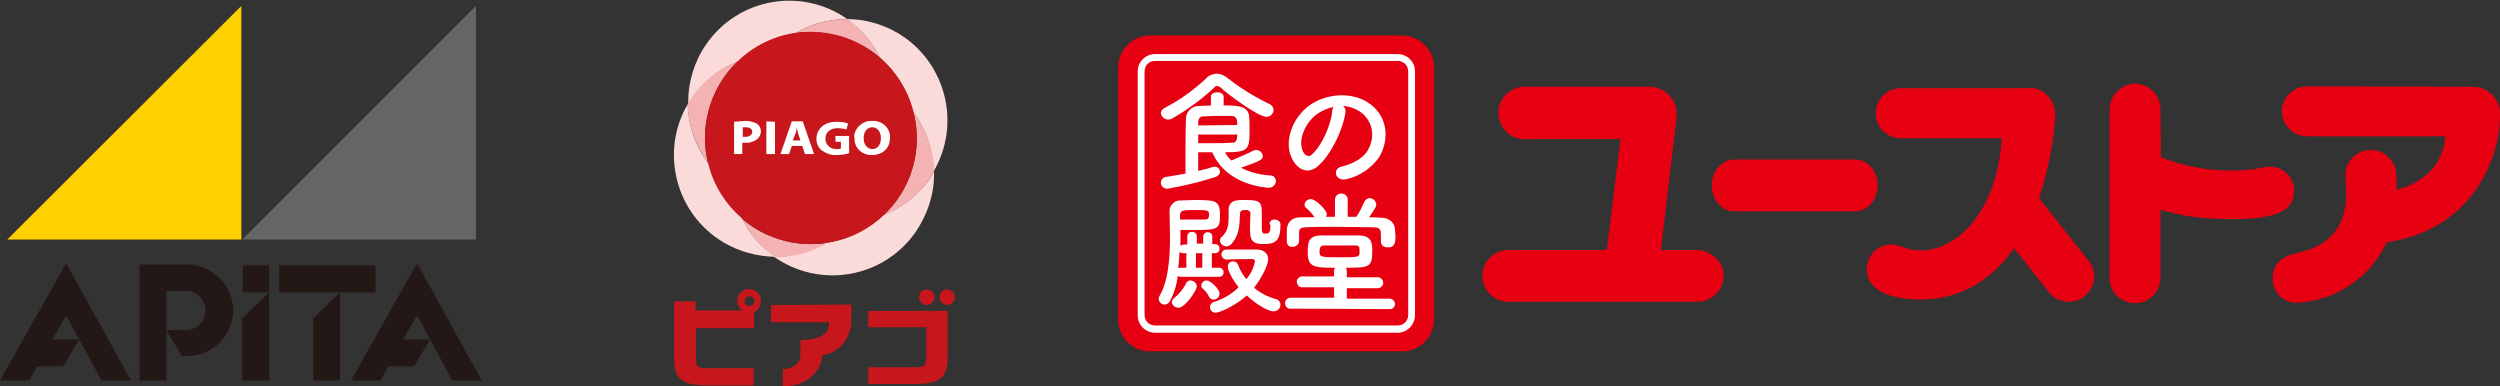 <?xml version="1.0" encoding="utf-8"?>
<!-- Generator: Adobe Illustrator 27.5.0, SVG Export Plug-In . SVG Version: 6.00 Build 0)  -->
<svg version="1.1" id="レイヤー_1" xmlns="http://www.w3.org/2000/svg" xmlns:xlink="http://www.w3.org/1999/xlink" x="0px"
	 y="0px" viewBox="0 0 550 85" style="enable-background:new 0 0 550 85;" xml:space="preserve">
<rect x="0" y="0" width="550" height="85" fill="#333333" stroke="none"/>
<style type="text/css">
	.st0{fill:#FADBDA;}
	.st1{fill:#F5B2B2;}
	.st2{fill:#C8161D;}
	.st3{fill:#FFFFFF;}
	.st4{fill:#231815;}
	.st5{fill:#666666;}
	.st6{fill:#FDD000;}
	.st7{fill:#E60012;}
</style>
<g>
	<path class="st0" d="M205.5,37.8c-2.5,4.3-6.5,7.7-11.2,9.5c-3.5,3.3-7.9,5.4-12.6,6.1c-3.4,2-7.3,3.1-11.3,3.1h-0.1
		c10.1,7.1,24,4.7,31.1-5.4c2.6-3.8,4.1-8.2,4.1-12.8C205.5,38.1,205.5,38,205.5,37.8z"/>
	<path class="st0" d="M175,7.3c3.4-2,7.3-3.1,11.3-3.1h0.1c-10.1-7.1-24-4.6-31,5.5c-2.6,3.7-4,8.2-4,12.8c0,0.1,0,0.3,0,0.4
		c2.5-4.3,6.5-7.7,11.2-9.5C165.9,10.1,170.3,8,175,7.3z"/>
	<path class="st0" d="M186.3,4.2c3.1,2.2,5.6,5.1,7.2,8.4c3.7,3.2,6.3,7.4,7.4,12.1c2.8,3.7,4.4,8.3,4.5,13
		c6.2-10.6,2.6-24.3-8-30.5C194.1,5.3,190.3,4.2,186.3,4.2L186.3,4.2z"/>
	<path class="st1" d="M155.1,30.4c0-6.4,2.6-12.6,7.3-17c-4.7,1.8-8.6,5.2-11.1,9.5c0.1,4.7,1.7,9.2,4.5,13
		C155.3,34.1,155.1,32.2,155.1,30.4z"/>
	<path class="st1" d="M201,24.8c0.4,1.8,0.7,3.7,0.7,5.6c0,6.4-2.6,12.5-7.3,16.9c4.7-1.8,8.6-5.2,11.1-9.5
		C205.4,33.1,203.8,28.6,201,24.8z"/>
	<path class="st1" d="M178.4,53.7c-5.6,0-11-2-15.2-5.6c1.7,3.4,4.2,6.3,7.3,8.5h0.1c4,0,7.9-1.1,11.3-3.1
		C180.7,53.6,179.5,53.7,178.4,53.7z"/>
	<path class="st1" d="M178.4,7.1c5.6,0,11,2,15.2,5.6c-1.7-3.4-4.1-6.3-7.2-8.5h-0.1c-4,0-7.9,1.1-11.3,3.1
		C176.1,7.1,177.2,7.1,178.4,7.1z"/>
	<path class="st2" d="M201.7,30.4c0,12.9-10.4,23.3-23.3,23.3c-12.9,0-23.3-10.4-23.3-23.3S165.5,7,178.3,7
		C191.2,7,201.7,17.5,201.7,30.4z"/>
	<path class="st0" d="M163.2,48c-3.7-3.2-6.3-7.4-7.4-12.1c-2.8-3.7-4.4-8.3-4.5-13c-6.2,10.6-2.6,24.3,8,30.5c3.4,2,7.3,3,11.2,3.1
		C167.3,54.3,164.8,51.4,163.2,48z"/>
	<path class="st3" d="M161.5,26.8L161.5,26.8v7.1l0,0h1.8l0,0v-2.5c0.2,0,0.4,0,0.6,0c0.9,0.1,1.9-0.2,2.7-0.8
		c0.5-0.4,0.8-1.1,0.8-1.7c0-0.7-0.3-1.3-0.9-1.7c-0.8-0.4-1.6-0.6-2.5-0.6C163.1,26.7,162.3,26.7,161.5,26.8z M164.1,28
		c0.9,0,1.4,0.4,1.4,1c0,0.6-0.6,1.1-1.5,1.1c-0.2,0-0.4,0-0.6,0V28C163.6,28,163.8,28,164.1,28z"/>
	<path class="st3" d="M168.6,26.7L168.6,26.7v7.2l0,0h1.9l0,0v-7.1l0,0L168.6,26.7z"/>
	<path class="st3" d="M174.2,26.7L174.2,26.7l-2.5,7.2l0,0l0,0h1.9l0,0c0,0,0.6-1.8,0.6-1.8h2.3l0.6,1.8l0,0h2l0,0l0,0l-2.5-7.2l0,0
		L174.2,26.7z M175,29.4c0.1-0.2,0.2-0.5,0.2-0.8l0.1-0.5v0.1c0.1,0.4,0.2,0.8,0.3,1.2l0.5,1.5h-1.7L175,29.4z"/>
	<path class="st3" d="M179.6,30.5c0,1,0.4,2,1.2,2.6c1,0.7,2.1,1.1,3.3,1c0.9,0,1.8-0.1,2.7-0.4l0,0v-3.8l0,0h-3l0,0v1.3l0,0h1.2
		v1.5c-0.3,0.1-0.6,0.1-0.9,0.1c-1.2,0.1-2.4-0.8-2.5-2c0-0.1,0-0.2,0-0.3c0-1.4,1-2.3,2.7-2.3c0.6,0,1.3,0.1,1.9,0.3l0,0l0,0
		l0.4-1.3l0,0c-0.7-0.3-1.5-0.4-2.3-0.4C181.5,26.7,179.7,28.2,179.6,30.5z"/>
	<path class="st3" d="M188,30.4c-0.1,2,1.5,3.6,3.4,3.7c0.1,0,0.3,0,0.4,0c2.4,0,4-1.5,4-3.8c0.1-2-1.5-3.6-3.5-3.7
		c-0.1,0-0.3,0-0.4,0c-2-0.1-3.8,1.4-4,3.4C188,30.2,188,30.3,188,30.4z M190,30.4c0-1.5,0.8-2.4,1.9-2.4c1.3,0,1.9,1.2,1.9,2.4
		c0,1.5-0.8,2.4-1.9,2.4C190.8,32.8,190,31.8,190,30.4L190,30.4z"/>
	<path class="st2" d="M202.2,65.4c0,0.9,0.8,1.7,1.7,1.7c0.9,0,1.7-0.8,1.7-1.7c0-0.9-0.8-1.7-1.7-1.7c0,0,0,0,0,0
		C203,63.6,202.2,64.4,202.2,65.4C202.2,65.4,202.2,65.4,202.2,65.4z"/>
	<path class="st2" d="M206.7,65.4c0,0.9,0.8,1.7,1.7,1.7c0.9,0,1.7-0.8,1.7-1.7c0-0.9-0.8-1.7-1.7-1.7c0,0,0,0,0,0
		C207.5,63.6,206.7,64.4,206.7,65.4C206.7,65.3,206.7,65.3,206.7,65.4z"/>
	<path class="st2" d="M191,68.3C190.9,68.3,190.9,68.3,191,68.3l0,3.7c0,0,0,0,0,0h12.8v6.4c0,2.4-0.6,2.4-2.9,2.4H191c0,0,0,0,0,0
		v3.7c0,0,0,0,0,0h9.8c6.1,0,7.7-1.3,7.7-6.2V68.4c0,0,0,0,0,0c0,0,0,0,0,0H191z"/>
	<path class="st2" d="M167.4,66.2c0-1.4-1.1-2.6-2.6-2.6c-1.4,0-2.6,1.1-2.6,2.6c0,0.8,0.4,1.6,1.1,2.1H153v-2c0,0,0,0,0,0h-4.7
		c0,0,0,0,0,0v12.3c0,4.9,1.7,6.2,7.7,6.2h9.8c0,0,0,0,0,0V81c0,0,0,0,0,0h-9.8c-2.3,0-2.9,0-2.9-2.4c0,0,0-5.9,0-6.4h12.8
		c0,0,0,0,0,0v-3.5C166.7,68.3,167.4,67.3,167.4,66.2z M164.9,67.3c-0.6,0-1.1-0.5-1.1-1.1c0.1-0.6,0.6-1.1,1.2-1c0.5,0,1,0.5,1,1
		C166,66.8,165.5,67.3,164.9,67.3L164.9,67.3z"/>
	<path class="st2" d="M169.6,67.1C169.6,67.1,169.5,67.1,169.6,67.1l0,3.8c0,0,0,0,0,0h12.8V71c0,0.9,0,3.8-6.3,3.8c0,0,0,0,0,0V78
		c0,0.7-0.3,3.1-3.9,3.2c0,0,0,0,0,0V85l0,0l0,0c7.1-0.1,8.7-5.1,8.7-6.8v-0.1h0.1c3.6-0.4,6.3-3.7,6.3-7.7V67c0,0,0,0,0,0
		L169.6,67.1z"/>
</g>
<g>
	<polygon class="st4" points="82.6,58.4 61.4,58.4 61.4,64.3 74.8,64.3 68.9,70 68.9,83.7 74.8,83.7 74.8,64.3 82.6,64.3 	"/>
	<polygon class="st4" points="59.2,64.2 59.2,58.4 53.4,58.4 53.4,64.3 59.2,64.3 53.3,70 53.3,83.7 59.2,83.7 59.2,64.2 	"/>
	<polygon class="st4" points="14.7,69.6 22.3,83.7 28.8,83.7 14.7,58.2 14.4,58.2 0,83.7 6.5,83.7 8.2,80.6 13.9,80.6 17.4,74.7 
		11.5,74.7 14.4,69.6 	"/>
	<polygon class="st4" points="91.9,69.6 99.5,83.7 106,83.7 91.9,58.2 91.6,58.2 77.2,83.7 83.7,83.7 85.4,80.6 91.1,80.6 
		94.6,74.7 88.7,74.7 91.6,69.6 	"/>
	<path class="st4" d="M41.1,58.2H30.7v25.5h5.9V64H41h0.1c2.4,0.1,4.2,2.1,4.1,4.5c-0.1,2.2-1.9,4-4.1,4.1h-4.5l3.4,5.7h1.2
		c5.6,0,10.1-4.5,10.1-10.1C51.2,62.7,46.7,58.2,41.1,58.2L41.1,58.2z"/>
	<polygon class="st5" points="53.3,52.7 104.7,52.7 104.7,1.3 	"/>
	<polygon class="st6" points="1.6,52.7 53.1,52.7 53.1,1.3 	"/>
</g>
<g>
	<path class="st7" d="M365.4,55h8c2.4,0,5.8,2.1,5.8,5.6c0,3.2-2.6,5.8-5.8,5.8h-41.6c-3.1,0-5.6-2.5-5.7-5.6c0-3.2,2.5-5.8,5.7-5.8
		h21.7l3-24.4h-20.4c-3.2,0.4-6-1.9-6.4-5.1c-0.4-3.2,1.9-6,5.1-6.4c0.4-0.1,0.9-0.1,1.3,0h26.7c3.4,0,6.1,2.7,6.1,6
		c0,0.4,0,0.7-0.1,1.1L365.4,55z"/>
	<path class="st7" d="M408.2,35.1c2.5,0,4.9,2.3,4.9,5.8c0,2.9-2.2,5.6-4.9,5.6h-26.7c-2.7,0-4.9-2.5-4.9-5.8c0-3,2.2-5.6,4.9-5.6
		L408.2,35.1z"/>
	<path class="st7" d="M446.4,19.3c3.2,0,5.7,2.6,5.8,5.8c-0.4,6.3-1.6,12.5-3.6,18.5L459.2,57c1,1.1,1.6,2.5,1.5,4
		c-0.1,3.1-2.7,5.5-5.8,5.4c-1.5-0.1-2.9-0.7-3.9-1.8l-7.9-10c-7.7,11-17.4,11.3-20.9,11.3s-11.5-0.8-11.5-6.7c0-3,2.4-5.4,5.4-5.4
		c0,0,0,0,0,0c0.6,0,1.2,0.1,1.8,0.3c1.5,0.6,3,1,4.6,1c8.2,0,16.9-8.7,17.9-24.7h-22.3c-3,0-5.4-2.4-5.4-5.4
		c-0.1-3,2.3-5.5,5.3-5.6c0,0,0.1,0,0.1,0H446.4z"/>
	<path class="st7" d="M475.4,34.6c5.1,2,10.5,3,16,2.9c1.6,0,3.2-0.1,4.7-0.3c1.1-0.3,2.2-0.5,3.4-0.5c2.9,0,5.3,2.4,5.2,5.3
		c0,0,0,0,0,0c0,4.7-4.6,6.2-13.6,6.2c-8.3,0-12.6-1.1-15.8-2.1v14.8c0.1,3.1-2.3,5.7-5.4,5.8s-5.7-2.3-5.8-5.4c0-0.2,0-0.3,0-0.5
		V24c0.1-3,2.5-5.5,5.5-5.6c3.1,0,5.6,2.4,5.7,5.5c0,0,0,0.1,0,0.1L475.4,34.6z"/>
	<path class="st7" d="M543.9,19.1c3.3-0.1,6.1,2.5,6.1,5.9c0,0.1,0,0.3,0,0.4c0,10.1-6.7,25.3-24.9,27.9
		c-3.6,7.7-11.1,12.8-19.6,13.3c-2.9,0.2-5.3-2-5.5-4.9c0-0.2,0-0.3,0-0.5c0-4.3,3.7-5.1,5.2-5.5c4.5-1,11-3.4,11-13.4
		c0-0.5-0.2-3-0.2-3.5c-0.1-3.1,2.2-5.6,5.3-5.8c0.1,0,0.2,0,0.3,0c2.7,0,5.1,2,5.5,4.7c0.1,1.3,0.2,2.7,0.2,4.1
		c9.5-2.8,10.4-9.2,10.7-11.8h-30.5c-3-0.1-5.4-2.4-5.5-5.4c0-3,2.4-5.5,5.4-5.6c0,0,0,0,0,0L543.9,19.1z"/>
	<path class="st4" d="M253.9,7.9h53.8c4.3,0,7.8,3.5,7.8,7.8v53.8c0,4.3-3.5,7.8-7.8,7.8h-53.8c-4.3,0-7.8-3.5-7.8-7.8V15.6
		C246.1,11.3,249.6,7.9,253.9,7.9z"/>
	<path class="st7" d="M308.5,77.3H253c-3.9,0-7-3.2-7-7V14.8c0-3.9,3.2-7,7-7h55.4c3.9,0,7.1,3.2,7.1,7v55.4
		C315.5,74.1,312.4,77.3,308.5,77.3z"/>
	<path class="st3" d="M278.6,25.7c-1.8,0-8.7-5.1-10-6.4c-0.2-0.2-0.5-0.3-0.8-0.4c-0.3,0-0.6,0.2-0.7,0.4c-2.8,2.6-5.8,4.8-9.1,6.7
		c-0.3,0.2-0.6,0.3-1,0.3c-0.8,0-1.5-0.6-1.6-1.4c0-0.5,0.4-1,0.9-1.2c3.3-1.7,6.3-3.9,9-6.4c0.6-0.7,1.4-1,2.3-1.1
		c0.9,0,1.8,0.4,2.5,1c2.8,2.2,5.9,4.1,9.2,5.7c0.5,0.2,0.8,0.7,0.9,1.2C280.2,25.1,279.4,25.7,278.6,25.7z M263.6,33.6v4
		c1.1-0.3,2.2-0.5,3-0.8c0.2-0.1,0.4-0.1,0.5-0.1c0.7-0.1,1.3,0.4,1.3,1.1c0,0,0,0,0,0c0,0.4-0.4,1-1.2,1.2
		c-3.4,1.1-6.8,1.9-10.3,2.5c-0.7,0.1-1.4-0.4-1.5-1.1c-0.1-0.7,0.4-1.4,1.1-1.5c0.1,0,0.1,0,0.2,0c1.4-0.2,2.8-0.5,4.1-0.7
		c0-4,0-9,0.1-11.8c-0.1-1.6,1.1-3,2.7-3.1c0.1,0,0.2,0,0.4,0c0.8,0,1.6-0.1,2.4-0.1v-1.9c0-0.7,0.7-1,1.4-1c0.7,0,1.4,0.3,1.4,1
		v1.9c3.1,0,5.3,0.1,5.6,2.3c0.1,0.8,0.1,2.1,0.1,3.2c0,4.2-0.2,4.8-5.4,4.8c0.4,0.7,0.8,1.3,1.4,1.8c1.2-0.5,3.4-1.4,4.7-2.1
		c0.2-0.1,0.5-0.2,0.7-0.2c0.8,0,1.4,0.5,1.5,1.3c0,0.8-0.4,1.1-4.8,2.6c2,1,4.2,1.6,6.5,1.7c0.6,0,1.2,0.5,1.2,1.2c0,0,0,0,0,0
		c0,0.8-0.7,1.5-1.5,1.5c0,0-0.1,0-0.1,0c-0.1,0-9.2-0.3-12.4-7.8H263.6z M272.2,27.5c0-1.2-0.1-1.9-1.2-2c-0.7,0-1.4,0-2.1,0
		c-1.2,0-2.5,0-4.1,0.1c-0.8,0-1.2,0.5-1.2,1.4c0,0.2,0,0.4,0,0.6L272.2,27.5z M263.6,29.6v1.9c1,0,2,0,2.8,0c1.7,0,3.1,0,4.7-0.1
		c0.5,0,1.1-0.1,1.1-1.8L263.6,29.6z"/>
	<path class="st3" d="M296,24.7c-0.5,3.7-3.1,9.2-5.9,11.7c-2.2,2.1-4.7,1-5.9-1.6c-1.8-3.6,0.1-9,4-11.7c3.6-2.5,8.9-2.9,12.5-0.7
		c4.5,2.7,5.2,8,2.7,12.2c-1.7,2.4-4.2,4.1-7.1,4.8c-2.5,0.7-3.4-2.3-1-2.8c2.2-0.5,4.4-1.7,5.4-3.2c2.1-3.2,1.3-7-1.6-8.9
		c-1.1-0.7-2.3-1.1-3.6-1.2C295.9,23.7,296.1,24.2,296,24.7z M289.6,25.2c-2.7,2.1-4.1,5.9-2.9,8.2c0.4,0.8,1.2,1.3,1.9,0.6
		c2.2-1.9,4.2-6.5,4.5-9.6c0-0.3,0.1-0.6,0.3-0.9C292,23.8,290.7,24.4,289.6,25.2z"/>
	<path class="st3" d="M259.7,60.9c-0.2,0-0.5-0.1-0.6-0.2c-0.2,1.9-0.8,3.8-1.7,5.5c-0.2,0.5-0.7,0.8-1.2,0.8
		c-0.7,0-1.2-0.5-1.3-1.2c0-0.3,0.1-0.5,0.2-0.7c1.9-3.2,2.3-8.2,2.3-12.8c0-2-0.1-3.9-0.1-5.6v-0.1c-0.1-1.2,0.8-2.3,2-2.5
		c0.1,0,0.2,0,0.3,0c1.1,0,2.1-0.1,3.2-0.1s2.1,0,3,0.1c2.5,0.1,2.6,1.5,2.6,3.5c0,2.9-0.8,3-5.6,3c-1,0-2.1,0-3.1,0
		c0,1.1,0,2.3,0,3.5c0.2-0.2,0.5-0.3,0.8-0.3h0.7V52c0-0.5,0.4-1,1-1c0,0,0,0,0.1,0c0.5,0,1,0.4,1,0.9c0,0,0,0,0,0v1.7h1.4V52
		c0.1-0.6,0.6-1,1.1-0.9c0.5,0,0.9,0.4,0.9,0.9v1.7h0.6c0.6,0,1,0.4,1,1s-0.4,1-1,1h-0.7v3.2h1.6c0.5,0,1,0.4,1,1s-0.4,1-1,1
		L259.7,60.9z M257.8,66.5c0-0.4,0.2-0.7,0.6-1c1.1-0.9,2-2,2.6-3.3c0.2-0.3,0.5-0.5,0.9-0.5c0.7,0,1.4,0.6,1.4,1.3
		c0,0.9-2.6,4.7-4,4.7C258.5,67.7,257.9,67.2,257.8,66.5L257.8,66.5z M261,55.7h-0.7c-0.3,0-0.6-0.1-0.8-0.3
		c-0.1,1.2-0.1,2.4-0.3,3.6c0.1-0.1,0.3-0.1,0.4-0.1h1.4L261,55.7z M259.6,48.3h1.9c1.5,0,2.8,0,3.7,0c0.7,0,0.8-0.6,0.8-1
		c0-1-0.1-1.1-3.1-1.1c-0.8,0-1.6,0-2.3,0.1c-0.5,0-1,0.4-1,1c0,0,0,0,0,0.1L259.6,48.3z M264.5,55.7h-1.4v3.2h1.4V55.7z M266,65.3
		c-0.3-0.7-0.8-1.3-1.4-1.8c-0.2-0.2-0.4-0.4-0.3-0.7c0-0.6,0.5-1.1,1.2-1.1c0.8,0,2.8,1.9,2.8,2.9c0,0.7-0.6,1.3-1.3,1.3
		C266.5,65.9,266.2,65.7,266,65.3L266,65.3z M267.5,68.8c-0.7,0-1.3-0.5-1.3-1.2c0,0,0,0,0,0c0-0.6,0.4-1.1,1-1.2
		c2-0.7,3.8-1.7,5.3-3.2c-1.9-2.4-2.4-4.1-2.4-4.5c0-0.7,0.5-1.2,1.2-1.2c0,0,0,0,0,0c0.5,0,0.9,0.3,1.1,0.8c0.4,1.1,1,2.2,1.8,3.1
		c1-1.1,1.6-2.5,1.9-3.9c0-0.3-0.2-0.5-0.6-0.5h-0.9c-1.4,0-2.9,0-4.6,0.1h-0.1c-0.6,0-1.1-0.4-1.2-1c0,0,0-0.1,0-0.1
		c0-0.6,0.5-1.1,1.1-1.1c0,0,0.1,0,0.1,0c1.2,0,2.3,0,3.4,0c1.1,0,2.2,0,3.2,0c1.4,0,2.5,0.8,2.5,2.1c0,1.3-1.4,4.1-3.1,6.3
		c1.4,1.2,3,2,4.8,2.5c0.6,0.1,1,0.7,1,1.2c0,0.8-0.6,1.5-1.5,1.5c0,0,0,0,0,0c-1,0-3.5-1.2-5.9-3.5
		C271.6,67.4,268.4,68.7,267.5,68.8L267.5,68.8z M279.3,49.3c0-0.5,0.4-1,1-1c0,0,0.1,0,0.1,0c0.6,0,1.3,0.4,1.3,1v0.2
		c0,3.6-1.2,4.2-3.8,4.2c-2.8,0-2.9-1.3-2.9-3.7c0-1,0.1-2.2,0.1-3c0-0.3-0.1-0.8-1-0.8s-1.3,0.1-1.3,0.9c-0.1,2.7-0.2,4.7-1.9,6.6
		c-0.3,0.3-0.7,0.5-1.1,0.5c-0.7,0-1.4-0.6-1.4-1.3c0,0,0,0,0,0c0-0.3,0.1-0.6,0.4-0.8c1.3-1.2,1.5-2.5,1.5-4.5c0-0.4,0-0.8,0-1.3
		v-0.1c0-2.2,1.9-2.2,3.1-2.2c3.6,0,4.2,0.1,4.2,2.9c0,1,0,2.1,0,3v0.5c0,0.4,0.1,1,0.6,1c1,0,1.3-0.1,1.3-1.9L279.3,49.3
		L279.3,49.3z"/>
	<path class="st3" d="M284,67.9c-0.7,0.1-1.2-0.4-1.3-1.1c0,0,0-0.1,0-0.1c0-0.7,0.6-1.2,1.2-1.2c0,0,0.1,0,0.1,0h9.5v-2.3h-6.9
		c-0.6,0.1-1.2-0.4-1.3-1.1c-0.1-0.6,0.4-1.2,1.1-1.3c0.1,0,0.1,0,0.2,0h6.9v-1.2c0-0.3,0.1-0.5,0.2-0.7c-4.6,0-6-0.1-6-3.4
		c0-2.1,0.1-3.7,3-3.7c1.6,0,3.2,0,4.8,0c1.2,0,2.4,0,3.6,0c2.8,0.1,2.8,1.9,2.8,3.5c0,3.5-0.7,3.6-5.8,3.6c0.1,0.2,0.2,0.5,0.2,0.7
		V61h6.7c0.6-0.1,1.2,0.4,1.3,1.1c0.1,0.6-0.4,1.2-1.1,1.3c-0.1,0-0.1,0-0.2,0h-6.7v2.3h9.3c0.7,0,1.3,0.5,1.3,1.2c0,0,0,0,0,0
		c0,0.6-0.5,1.1-1.1,1.1c0,0-0.1,0-0.1,0L284,67.9z M303.8,53.2v-1.4c0-1.5-0.3-1.7-1.6-1.8c-2.3,0-5.4-0.1-8.3-0.1
		c-2.4,0-4.7,0-6.5,0.1c-1.6,0-1.6,0.6-1.6,1.4v1.7c-0.1,0.7-0.7,1.2-1.4,1.2c0,0,0,0,0,0c-0.7,0.1-1.3-0.4-1.3-1.1c0,0,0-0.1,0-0.1
		c0-0.4,0-0.8,0-1.3s0-0.9,0-1.3c0.1-1.4,0.9-2.7,3.1-2.7c1,0,1.9,0,3,0c-0.5-0.8-1.2-1.5-1.9-2.1c-0.2-0.2-0.3-0.4-0.3-0.7
		c0.1-0.7,0.7-1.2,1.4-1.2c1.1,0,3.5,2.5,3.5,3.3c0,0.2-0.1,0.4-0.2,0.6h2v-3.6c-0.1-0.8,0.5-1.5,1.3-1.5c0.8-0.1,1.5,0.5,1.5,1.3
		c0,0.1,0,0.2,0,0.2v3.6h1.9c0.7-1,1.2-2.1,1.7-3.2c0.2-0.5,0.7-0.9,1.2-0.9c0.8,0,1.4,0.6,1.5,1.4c0,0.7-1.5,2.6-1.6,2.8
		c0.9,0,1.7,0,2.6,0.1c1.8,0,3,1,3.1,2.6c0,0.4,0.1,0.9,0.1,1.4c0,0.5,0,1-0.1,1.3c-0.1,0.7-0.7,1.3-1.4,1.2
		C304.4,54.5,303.9,54,303.8,53.2C303.8,53.3,303.8,53.3,303.8,53.2L303.8,53.2z M298.2,54c-1.1,0-2.2,0-3.4,0s-2.3,0-3.5,0
		c-0.8,0-1,0.5-1,1.3c0,1.2,0.1,1.3,4.2,1.3c4.6,0,4.6,0,4.6-1.3C299.1,54.4,299.1,54,298.2,54L298.2,54z"/>
	<path class="st3" d="M307.5,73.2h-53.4c-2.1,0-3.8-1.7-3.8-3.8V15.7c0-2.1,1.7-3.8,3.8-3.8h53.4c2.1,0,3.8,1.7,3.8,3.8v53.6
		C311.3,71.4,309.6,73.2,307.5,73.2C307.5,73.2,307.5,73.2,307.5,73.2z M254.1,13.4c-1.3,0-2.3,1-2.3,2.3v53.6c0,1.3,1,2.3,2.3,2.3
		h53.4c1.3,0,2.3-1,2.3-2.3V15.7c0-1.3-1-2.3-2.3-2.3l0,0H254.1z"/>
</g>
</svg>
